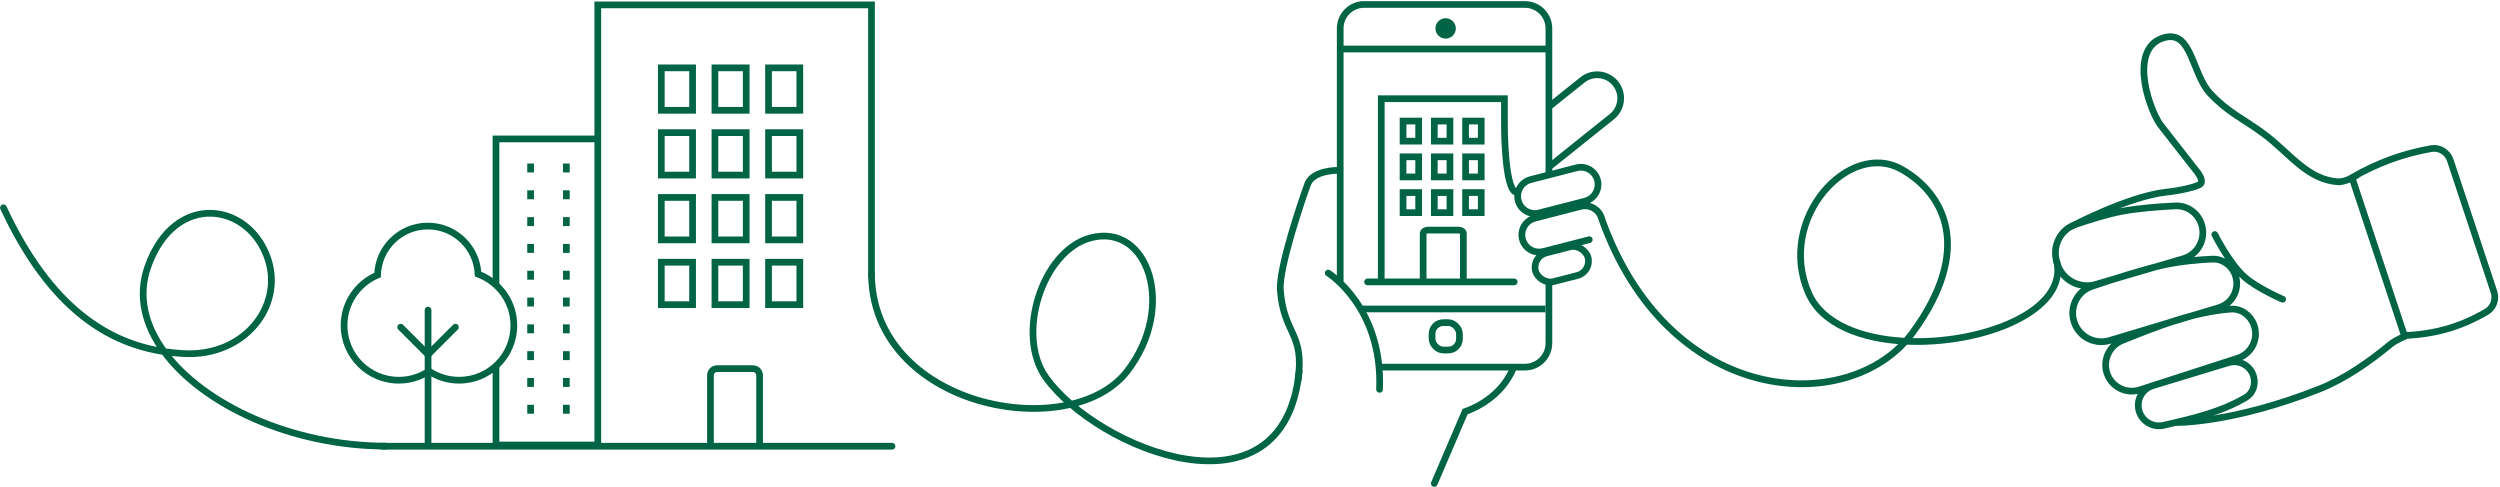 <?xml version="1.0" encoding="UTF-8"?>
<svg xmlns="http://www.w3.org/2000/svg" width="1119" height="218" viewBox="0 0 1119 218" fill="none">
  <path d="M617.487 164.324H682.57C688.49 164.324 693.289 159.525 693.289 153.605V126.04M599.876 126.04V12.72C599.876 6.799 604.675 2 610.596 2H682.57C688.49 2 693.289 6.799 693.289 12.72V77.5" stroke="#006445" stroke-width="3"></path>
  <line x1="599.876" y1="21.939" x2="693.289" y2="21.939" stroke="#006445" stroke-width="3"></line>
  <path d="M609.064 138.291H691.758" stroke="#006445" stroke-width="3"></path>
  <rect x="641" y="144.417" width="12.251" height="12.251" rx="5" stroke="#006445" stroke-width="3"></rect>
  <circle cx="647.063" cy="12.72" r="3.063" fill="#006445" stroke="#006445" stroke-width="3"></circle>
  <path d="M598.345 77.771H599.845V74.771H598.345V76.271V77.771ZM573.077 129.869L571.582 129.984L573.077 129.869ZM579.515 169.977C579.4 170.798 579.973 171.556 580.793 171.67C581.614 171.785 582.371 171.212 582.486 170.392L581 170.185L579.515 169.977ZM598.345 76.271C598.345 74.771 598.344 74.771 598.344 74.771C598.343 74.771 598.343 74.771 598.342 74.771C598.342 74.771 598.341 74.771 598.339 74.771C598.337 74.771 598.334 74.771 598.33 74.771C598.323 74.771 598.313 74.771 598.3 74.771C598.275 74.772 598.24 74.772 598.195 74.773C598.106 74.774 597.979 74.778 597.819 74.784C597.499 74.797 597.046 74.823 596.496 74.873C595.402 74.974 593.907 75.176 592.323 75.584C589.275 76.371 585.349 78.069 583.924 81.87L585.328 82.396L586.733 82.923C587.604 80.598 590.187 79.234 593.073 78.489C594.456 78.132 595.784 77.951 596.771 77.86C597.263 77.815 597.664 77.793 597.94 77.782C598.077 77.776 598.183 77.773 598.252 77.772C598.287 77.772 598.312 77.771 598.328 77.771C598.335 77.771 598.341 77.771 598.344 77.771C598.345 77.771 598.346 77.771 598.346 77.771C598.346 77.771 598.346 77.771 598.346 77.771C598.346 77.771 598.345 77.771 598.345 77.771C598.345 77.771 598.345 77.771 598.345 76.271ZM585.328 82.396L583.924 81.87C582.762 84.968 579.496 94.384 576.614 104.277C575.173 109.225 573.821 114.314 572.877 118.805C571.943 123.247 571.372 127.261 571.582 129.984L573.077 129.869L574.573 129.754C574.399 127.499 574.881 123.857 575.813 119.422C576.735 115.035 578.064 110.027 579.494 105.116C582.355 95.294 585.597 85.95 586.733 82.923L585.328 82.396ZM573.077 129.869L571.582 129.984C572.379 140.351 575.229 145.289 577.373 150.123C578.428 152.5 579.309 154.841 579.762 157.869C580.217 160.906 580.25 164.705 579.515 169.977L581 170.185L582.486 170.392C583.25 164.914 583.237 160.816 582.729 157.424C582.22 154.023 581.224 151.405 580.116 148.907C577.936 143.992 575.324 139.522 574.573 129.754L573.077 129.869Z" fill="#006445"></path>
  <path d="M594.517 122.212C594.517 122.212 619.018 137.526 617.487 174.278" stroke="#006445" stroke-width="3" stroke-linecap="round"></path>
  <path d="M679.549 89.784C678.488 85.662 680.969 81.461 685.09 80.4L705.656 75.106C709.777 74.045 713.978 76.526 715.039 80.647V80.647C716.1 84.768 713.619 88.969 709.498 90.03L688.932 95.325C684.811 96.385 680.61 93.905 679.549 89.784V89.784Z" stroke="#006445" stroke-width="3"></path>
  <rect x="685.633" y="114.869" width="24.279" height="13.255" rx="6.628" transform="rotate(-14.437 685.633 114.869)" stroke="#006445" stroke-width="3"></rect>
  <path d="M690.811 112.579L691.185 114.032L690.811 112.579ZM711.751 108.737C712.553 108.531 713.036 107.713 712.829 106.911C712.623 106.108 711.805 105.625 711.003 105.832L711.377 107.285L711.751 108.737ZM707.534 92.36L707.908 93.813L707.534 92.36ZM686.969 97.655L686.595 96.202L686.969 97.655ZM686.969 97.655L687.343 99.107L707.908 93.813L707.534 92.36L707.16 90.907L686.595 96.202L686.969 97.655ZM711.377 107.285L711.003 105.832L690.437 111.126L690.811 112.579L691.185 114.032L711.751 108.737L711.377 107.285ZM690.811 112.579L690.437 111.126C687.118 111.981 683.735 109.983 682.88 106.664L681.428 107.038L679.975 107.412C681.243 112.335 686.262 115.299 691.185 114.032L690.811 112.579ZM707.534 92.36L707.908 93.813C711.227 92.958 714.611 94.956 715.465 98.275L716.918 97.901L718.37 97.527C717.103 92.604 712.084 89.64 707.16 90.907L707.534 92.36ZM686.969 97.655L686.595 96.202C681.671 97.469 678.708 102.488 679.975 107.412L681.428 107.038L682.88 106.664C682.026 103.345 684.024 99.962 687.343 99.107L686.969 97.655Z" fill="#006445"></path>
  <path d="M693.229 74.816L721.475 52.203C726.015 48.569 726.749 41.944 723.115 37.404C719.481 32.865 712.855 32.131 708.315 35.765L693.229 47.842" stroke="#006445" stroke-width="3"></path>
  <path d="M641.988 216.391L655.771 184.232C655.771 184.232 671.084 179.638 677.21 165.09" stroke="#006445" stroke-width="3" stroke-linecap="round"></path>
  <path d="M612.127 126.185H677.75" stroke="#006445" stroke-width="3" stroke-linecap="round"></path>
  <path d="M618.252 126.684V44.184H673.381V55.98C673.381 55.98 673.381 84.5 678.5 86" stroke="#006445" stroke-width="3"></path>
  <path d="M655 126V104.533C655 103.686 654.07 103 652.923 103H639.077C637.93 103 637 103.686 637 104.533V126" stroke="#006445" stroke-width="3"></path>
  <path d="M628 54.185H635V63.185H628V54.185Z" stroke="#006445" stroke-width="3"></path>
  <path d="M642 54.185H649V63.185H642V54.185Z" stroke="#006445" stroke-width="3"></path>
  <path d="M656 54.185H663V63.185H656V54.185Z" stroke="#006445" stroke-width="3"></path>
  <path d="M628 70.185H635V79.185H628V70.185Z" stroke="#006445" stroke-width="3"></path>
  <path d="M642 70.185H649V79.185H642V70.185Z" stroke="#006445" stroke-width="3"></path>
  <path d="M656 70.185H663V79.185H656V70.185Z" stroke="#006445" stroke-width="3"></path>
  <path d="M628 86.185H635V95.185H628V86.185Z" stroke="#006445" stroke-width="3"></path>
  <path d="M642 86.185H649V95.185H642V86.185Z" stroke="#006445" stroke-width="3"></path>
  <path d="M656 86.185H663V95.185H656V86.185Z" stroke="#006445" stroke-width="3"></path>
  <path d="M171 199.73H399.267" stroke="#006445" stroke-width="3" stroke-linecap="round"></path>
  <path d="M191.596 138.79V199" stroke="#006445" stroke-width="3" stroke-linecap="round"></path>
  <path d="M179.345 146.446L191.596 158.697L203.847 146.446" stroke="#006445" stroke-width="3" stroke-linecap="round"></path>
  <path d="M213.977 122.69L212.478 122.756L212.521 123.753L213.458 124.098L213.977 122.69ZM192 166.13L192.828 164.879L192 164.331L191.172 164.879L192 166.13ZM169.008 123.092L169.589 124.474L170.482 124.099L170.507 123.131L169.008 123.092ZM191.5 101.185V102.685C202.786 102.685 211.992 111.589 212.478 122.756L213.977 122.69L215.475 122.625C214.92 109.862 204.4 99.685 191.5 99.685V101.185ZM213.977 122.69L213.458 124.098C222.241 127.337 228.5 135.782 228.5 145.685H230H231.5C231.5 134.485 224.42 124.943 214.496 121.283L213.977 122.69ZM230 145.685H228.5C228.5 158.387 218.203 168.685 205.5 168.685V170.185V171.685C219.859 171.685 231.5 160.044 231.5 145.685H230ZM205.5 170.185V168.685C200.815 168.685 196.461 167.283 192.828 164.879L192 166.13L191.172 167.381C195.281 170.099 200.207 171.685 205.5 171.685V170.185ZM192 166.13L191.172 164.879C187.539 167.283 183.185 168.685 178.5 168.685V170.185V171.685C183.793 171.685 188.719 170.099 192.828 167.381L192 166.13ZM178.5 170.185V168.685C165.797 168.685 155.5 158.387 155.5 145.685H154H152.5C152.5 160.044 164.141 171.685 178.5 171.685V170.185ZM154 145.685H155.5C155.5 136.144 161.309 127.957 169.589 124.474L169.008 123.092L168.426 121.709C159.073 125.644 152.5 134.895 152.5 145.685H154ZM169.008 123.092L170.507 123.131C170.801 111.789 180.087 102.685 191.5 102.685V101.185V99.685C178.456 99.685 167.844 110.09 167.508 123.053L169.008 123.092Z" fill="#006445"></path>
  <path d="M267.57 199.73V2.185H390.079L390.079 124.185" stroke="#006445" stroke-width="3"></path>
  <path d="M296 30.369H310V49.369H296V30.369Z" stroke="#006445" stroke-width="3"></path>
  <path d="M320 30.369H334V49.369H320V30.369Z" stroke="#006445" stroke-width="3"></path>
  <path d="M344 30.369H358V49.369H344V30.369Z" stroke="#006445" stroke-width="3"></path>
  <path d="M296 59.369H310V78.369H296V59.369Z" stroke="#006445" stroke-width="3"></path>
  <path d="M320 59.369H334V78.369H320V59.369Z" stroke="#006445" stroke-width="3"></path>
  <path d="M344 59.369H358V78.369H344V59.369Z" stroke="#006445" stroke-width="3"></path>
  <path d="M296 88.369H310V107.369H296V88.369Z" stroke="#006445" stroke-width="3"></path>
  <path d="M320 88.369H334V107.369H320V88.369Z" stroke="#006445" stroke-width="3"></path>
  <path d="M344 88.369H358V107.369H344V88.369Z" stroke="#006445" stroke-width="3"></path>
  <path d="M296 117.369H310V136.369H296V117.369Z" stroke="#006445" stroke-width="3"></path>
  <path d="M320 117.369H334V136.369H320V117.369Z" stroke="#006445" stroke-width="3"></path>
  <path d="M344 117.369H358V136.369H344V117.369Z" stroke="#006445" stroke-width="3"></path>
  <path d="M340 199V168C340 166.343 338.657 165 337 165H321C319.343 165 318 166.343 318 168V199" stroke="#006445" stroke-width="3"></path>
  <path d="M267 62.185H222V127.185M267 199.185H222V163.685" stroke="#006445" stroke-width="3"></path>
  <rect x="236" y="73.185" width="3" height="4" fill="#006445"></rect>
  <rect x="252" y="73.185" width="3" height="4" fill="#006445"></rect>
  <rect x="236" y="85.185" width="3" height="4" fill="#006445"></rect>
  <rect x="252" y="85.185" width="3" height="4" fill="#006445"></rect>
  <rect x="236" y="97.185" width="3" height="4" fill="#006445"></rect>
  <rect x="252" y="97.185" width="3" height="4" fill="#006445"></rect>
  <rect x="236" y="109.185" width="3" height="4" fill="#006445"></rect>
  <rect x="252" y="109.185" width="3" height="4" fill="#006445"></rect>
  <rect x="236" y="121.185" width="3" height="4" fill="#006445"></rect>
  <rect x="252" y="121.185" width="3" height="4" fill="#006445"></rect>
  <rect x="236" y="133.185" width="3" height="4" fill="#006445"></rect>
  <rect x="252" y="133.185" width="3" height="4" fill="#006445"></rect>
  <rect x="236" y="145.185" width="3" height="4" fill="#006445"></rect>
  <rect x="252" y="145.185" width="3" height="4" fill="#006445"></rect>
  <rect x="236" y="157.185" width="3" height="4" fill="#006445"></rect>
  <rect x="252" y="157.185" width="3" height="4" fill="#006445"></rect>
  <rect x="236" y="169.185" width="3" height="4" fill="#006445"></rect>
  <rect x="252" y="169.185" width="3" height="4" fill="#006445"></rect>
  <rect x="236" y="181.185" width="3" height="4" fill="#006445"></rect>
  <rect x="252" y="181.185" width="3" height="4" fill="#006445"></rect>
  <path d="M82.154 158.268L82.235 156.77L82.154 158.268ZM120.044 116.288L118.615 116.745L120.044 116.288ZM2.903 92.362C2.555 91.611 1.663 91.284 0.911 91.633C0.16 91.982 -0.166 92.874 0.182 93.626L1.543 92.994L2.903 92.362ZM66.143 119.493L67.558 119.991L66.143 119.493ZM82.154 158.268L82.073 159.766C109.955 161.283 128.6 138.127 121.472 115.831L120.044 116.288L118.615 116.745C124.989 136.683 108.408 158.194 82.235 156.77L82.154 158.268ZM1.543 92.994L0.182 93.626C21.457 139.446 48.022 155.011 73.221 158.861L73.447 157.379L73.674 155.896C49.632 152.222 23.83 137.432 2.903 92.362L1.543 92.994ZM73.447 157.379L73.221 158.861C76.201 159.317 79.156 159.607 82.073 159.766L82.154 158.268L82.235 156.77C79.407 156.617 76.55 156.335 73.674 155.896L73.447 157.379ZM66.143 119.493L64.728 118.995C59.964 132.533 63.388 146.184 72.237 158.265L73.447 157.379L74.657 156.492C66.234 144.993 63.203 132.366 67.558 119.991L66.143 119.493ZM73.447 157.379L72.237 158.265C90.123 182.683 130.454 201.185 173 201.185V199.685V198.185C131.132 198.185 91.832 179.939 74.657 156.492L73.447 157.379ZM120.044 116.288L121.472 115.831C117.204 102.48 106.224 94.25 94.57 93.963C82.828 93.673 70.907 101.436 64.728 118.995L66.143 119.493L67.558 119.991C73.41 103.361 84.344 96.712 94.496 96.962C104.738 97.215 114.693 104.477 118.615 116.745L120.044 116.288Z" fill="#006445"></path>
  <path d="M856 149L854.791 148.112L856 149ZM851.077 75.728L850.342 77.035V77.035L851.077 75.728ZM718.412 97.678C718.132 96.898 717.273 96.493 716.493 96.772C715.714 97.052 715.308 97.911 715.588 98.691L717 98.184L718.412 97.678ZM809.5 131.185L808.125 131.783L809.5 131.185ZM856 149L857.209 149.888C871.1 130.967 874.911 114.953 872.564 102.135C870.216 89.315 861.766 80.018 851.813 74.42L851.077 75.728L850.342 77.035C859.712 82.305 867.462 90.931 869.613 102.675C871.764 114.42 868.375 129.609 854.791 148.112L856 149ZM717 98.184L715.588 98.691C745.279 181.433 823.117 188.18 854.073 153.743L852.957 152.74L851.842 151.737C822.827 184.014 747.561 178.91 718.412 97.678L717 98.184ZM852.957 152.74L854.073 153.743C855.181 152.51 856.228 151.224 857.209 149.888L856 149L854.791 148.112C853.869 149.368 852.885 150.577 851.842 151.737L852.957 152.74ZM809.5 131.185L808.125 131.783C811.36 139.211 817.655 144.584 825.534 148.208C833.408 151.829 842.95 153.747 852.883 154.238L852.957 152.74L853.031 151.242C843.358 150.763 834.218 148.899 826.788 145.482C819.363 142.068 813.733 137.148 810.876 130.586L809.5 131.185ZM852.957 152.74L852.883 154.238C870.028 155.085 888.593 151.692 902.215 145.15C909.024 141.879 914.702 137.772 918.317 132.912C921.965 128.008 923.505 122.333 921.956 116.136L920.5 116.5L919.045 116.864C920.346 122.067 919.101 126.832 915.91 131.121C912.687 135.455 907.473 139.296 900.916 142.445C887.807 148.741 869.751 152.068 853.031 151.242L852.957 152.74ZM851.077 75.728L851.813 74.42C839.189 67.322 824.418 73.453 814.909 85.102C805.341 96.822 800.63 114.571 808.125 131.783L809.5 131.185L810.876 130.586C803.9 114.567 808.255 97.996 817.233 86.999C826.268 75.932 839.521 70.95 850.342 77.035L851.077 75.728Z" fill="#006445"></path>
  <path d="M582.993 166.334C583.075 165.51 582.474 164.774 581.649 164.692C580.825 164.61 580.09 165.211 580.007 166.035L581.5 166.185L582.993 166.334ZM468.154 168.978L466.933 169.849L468.154 168.978ZM488 106.5L487.608 105.052L488 106.5ZM504.5 166.185L503.314 165.267L504.5 166.185ZM468.154 168.978L469.375 168.107C462.902 159.034 462.431 145.409 466.346 133.173C470.268 120.916 478.39 110.658 488.392 107.948L488 106.5L487.608 105.052C476.212 108.14 467.564 119.524 463.489 132.258C459.408 145.013 459.712 159.728 466.933 169.849L468.154 168.978ZM581.5 166.185L580.007 166.035C578.317 182.941 571.963 193.258 563.274 198.941C554.534 204.657 543.146 205.873 531.046 203.95C518.96 202.029 506.33 196.999 495.299 190.452C484.258 183.899 474.93 175.893 469.375 168.107L468.154 168.978L466.933 169.849C472.801 178.074 482.492 186.339 493.768 193.031C505.054 199.73 518.041 204.921 530.575 206.913C543.093 208.902 555.327 207.723 564.916 201.452C574.557 195.146 581.238 183.884 582.993 166.334L581.5 166.185ZM504.5 166.185L503.314 165.267C497.245 173.112 487.3 178.119 475.616 180.213C463.944 182.304 450.675 181.459 438.17 177.733C413.126 170.272 391.579 151.45 391.579 122.104L390.079 122.104L388.579 122.104C388.579 153.246 411.512 172.922 437.313 180.608C450.23 184.456 463.975 185.347 476.145 183.166C488.301 180.988 499.024 175.715 505.686 167.102L504.5 166.185ZM488 106.5L488.392 107.948C494.491 106.295 499.7 107.304 503.812 110.071C507.956 112.861 511.114 117.527 512.864 123.383C516.367 135.102 514.129 151.285 503.314 165.267L504.5 166.185L505.686 167.102C517.048 152.415 519.539 135.239 515.739 122.524C513.838 116.164 510.334 110.845 505.486 107.582C500.605 104.297 494.489 103.188 487.608 105.052L488 106.5Z" fill="#006445"></path>
  <path d="M1055.42 78.063C1055.42 78.063 1050.3 81.61 1046.44 81.359C1032.75 80.467 1024.6 68.356 1013.6 60.154C1004.05 53.038 997.384 50.495 989.254 41.796C981.178 33.155 981.155 14.223 969.578 16.639C952.898 20.12 960.879 46.629 966.754 55.555L983.16 76.548C983.16 76.548 986.434 80.346 985.042 82.218C984.067 83.528 975.402 85.416 969.923 85.975C952.742 87.728 926.64 101.595 926.64 101.595M973.936 189.129C973.936 189.129 999.25 189.542 1038.19 174.105C1049.45 169.641 1060.3 162.099 1069.95 154.124C1072.5 152.018 1077.42 150.07 1077.42 150.07M991.338 104.989C991.338 104.989 997.819 117.9 1004.54 123.899C1010.33 129.074 1021.71 133.935 1021.71 133.935M1052.74 79.49L1076.2 150.171C1089.94 149.619 1101.67 146.245 1113.08 139.491C1116.15 137.674 1117.38 133.919 1116.26 130.534L1096.76 71.766C1095.56 68.159 1091.99 65.861 1088.24 66.517C1075.61 68.732 1064.13 72.939 1052.74 79.49ZM949.508 94.637C956.812 93.211 966.632 92.503 973.669 92.159C978.969 91.9 983.709 95.274 985.38 100.31C987.547 106.842 983.866 113.869 977.262 115.805L938.1 127.291C930.408 129.547 922.396 124.896 920.54 117.098L920.388 116.456C918.771 109.662 922.407 102.711 929.019 100.461C935.352 98.306 943.193 95.87 949.508 94.637ZM968.177 118.655C975.975 116.937 984.246 116.25 990.107 115.979C994.882 115.759 999.084 118.85 1000.59 123.387C1002.59 129.41 999.218 135.894 993.141 137.721L944.257 152.411C937.097 154.563 929.623 150.157 928.039 142.85C926.673 136.548 930.195 130.217 936.308 128.164C945.821 124.969 959.545 120.557 968.177 118.655ZM1001.65 160.32L957.791 174.507C951.313 176.603 944.421 172.748 942.815 166.132C941.426 160.414 944.496 154.543 949.96 152.357C965.757 146.037 981.53 139.655 998.385 138.36C1003.11 137.996 1007.31 141.089 1008.91 145.554C1011.09 151.644 1007.8 158.33 1001.65 160.32ZM997.436 162.325L963.593 172.601C958.491 174.149 955.779 179.704 957.695 184.679C959.355 188.989 963.96 191.402 968.46 190.367C981.222 187.432 993.989 184.535 1005.2 177.917C1008.4 176.032 1009.7 172.173 1008.74 168.592C1007.41 163.688 1002.3 160.85 997.436 162.325Z" stroke="#006445" stroke-width="3" stroke-linecap="round"></path>
</svg>
